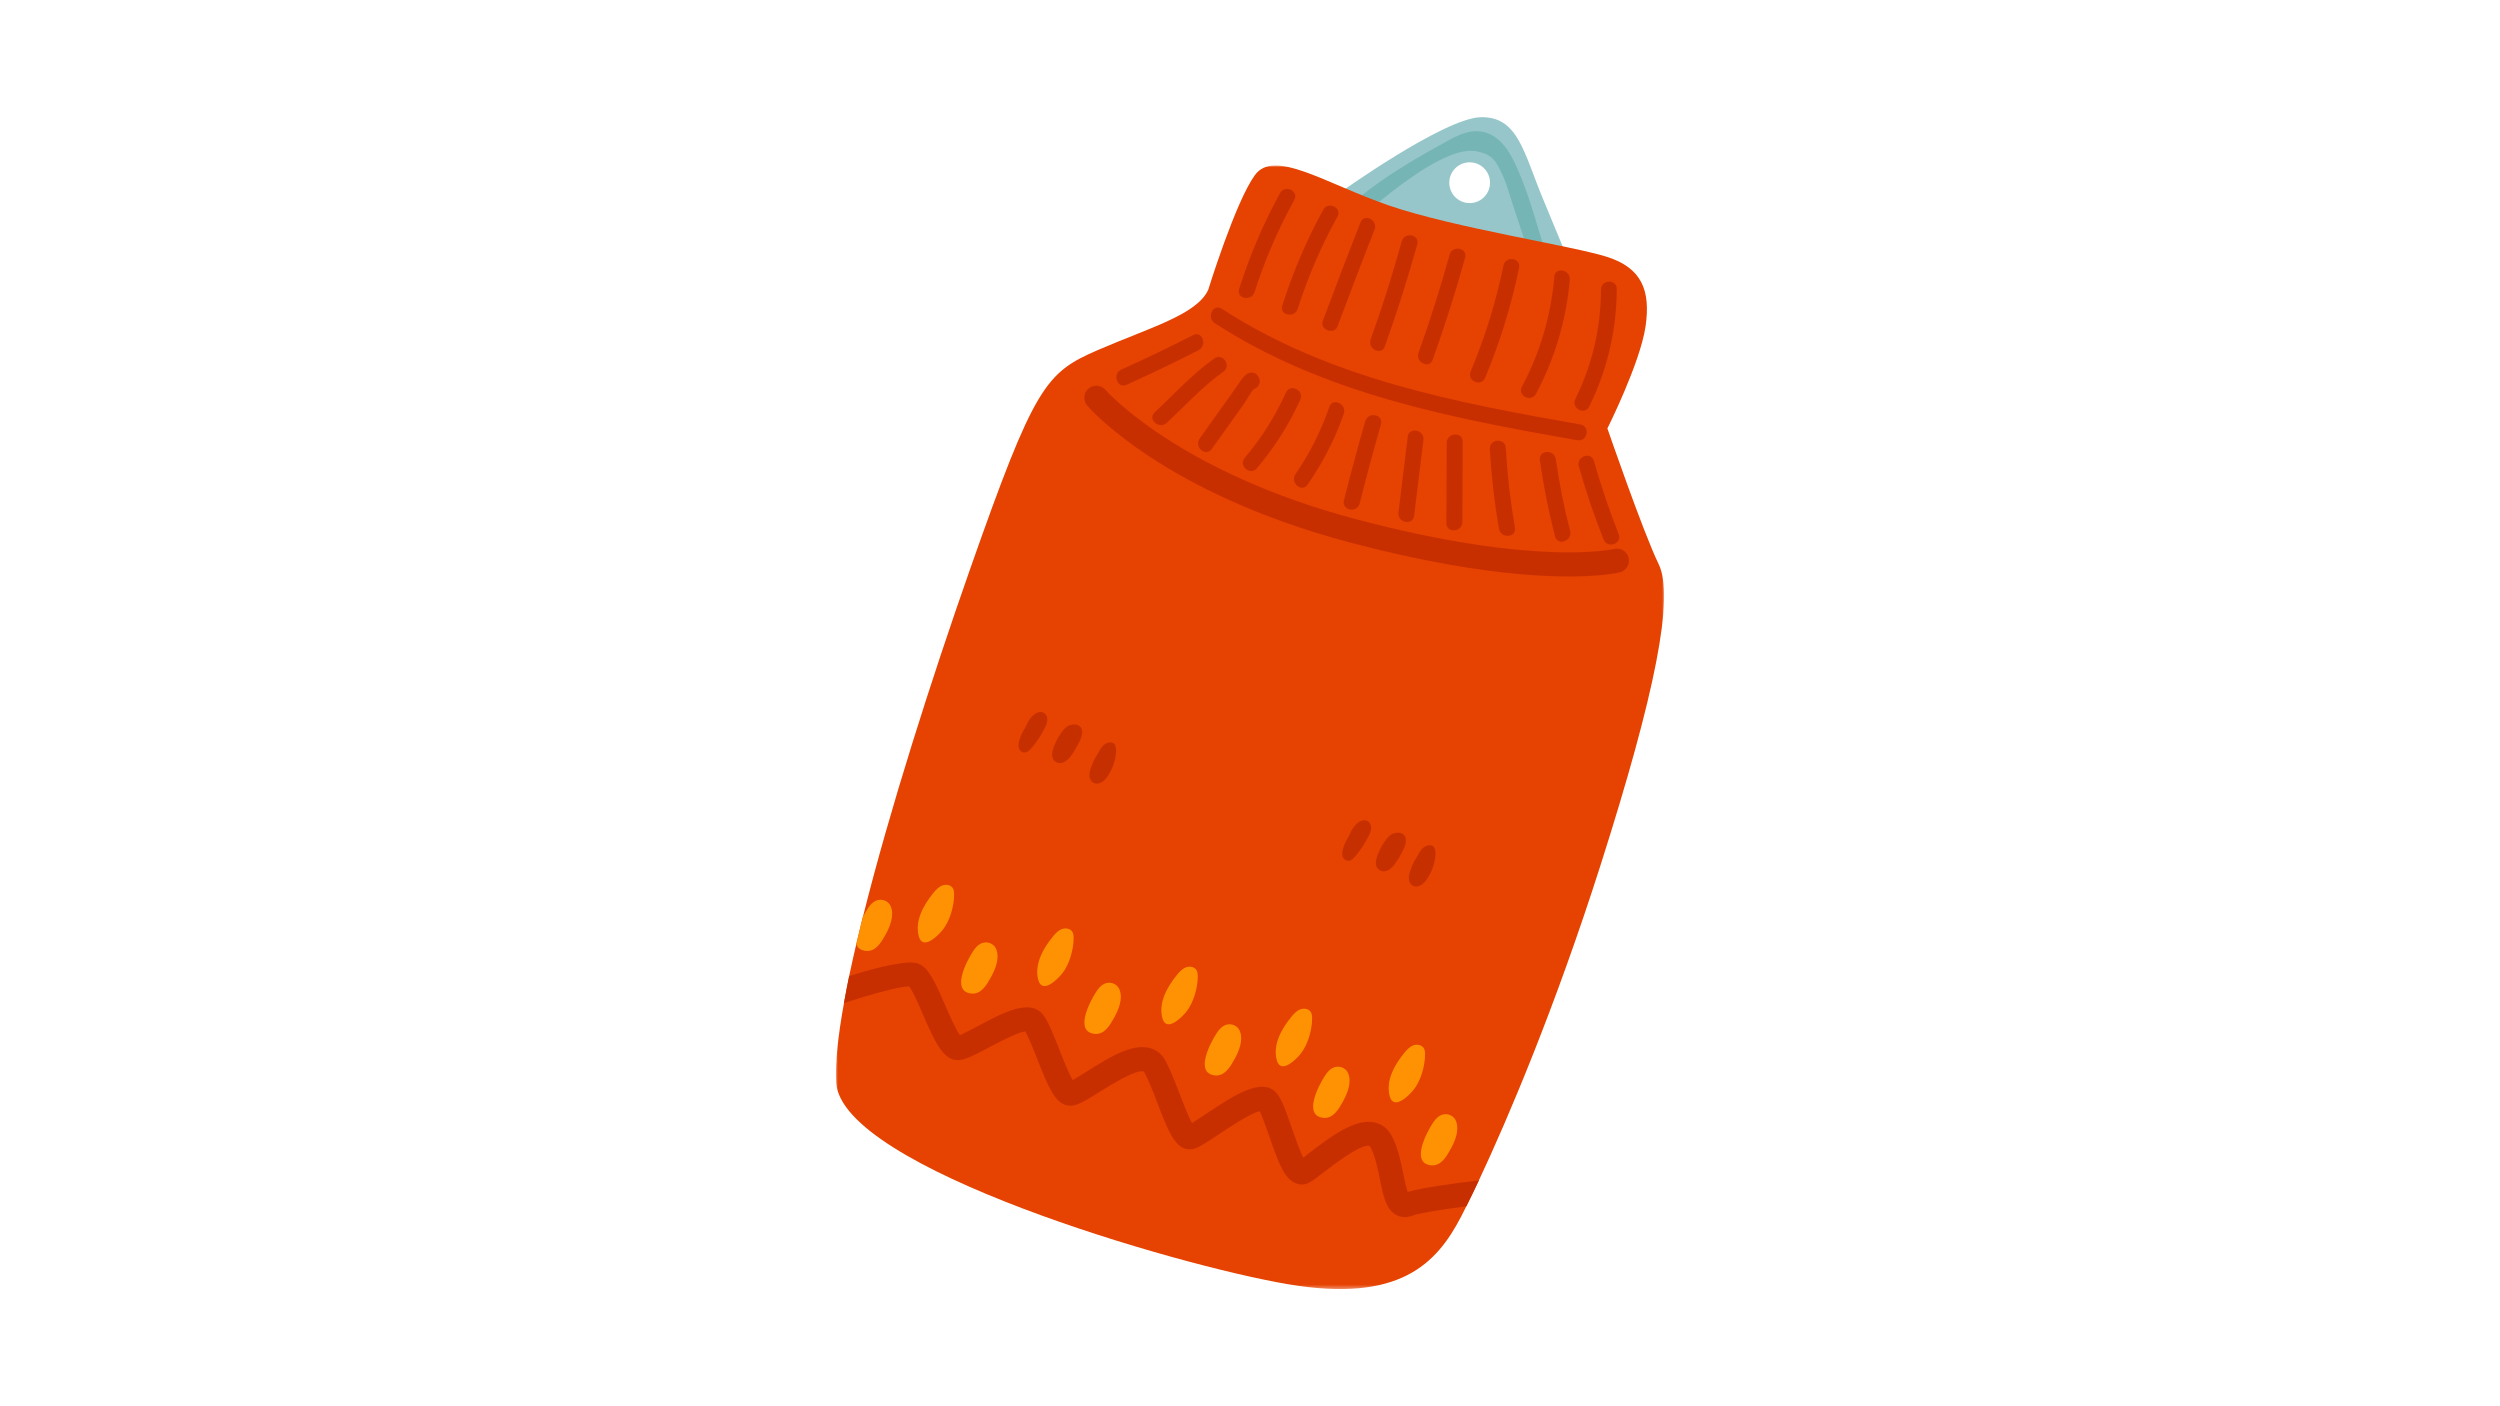 <?xml version="1.0" encoding="UTF-8"?>
<svg width="640px" height="360px" viewBox="0 0 640 360" version="1.1" xmlns="http://www.w3.org/2000/svg" xmlns:xlink="http://www.w3.org/1999/xlink">
    <title>Handwärmer</title>
    <defs>
        <polygon id="path-1" points="0 0 212 0 212 287.637 0 287.637"></polygon>
    </defs>
    <g id="Handwärmer" stroke="none" stroke-width="1" fill="none" fill-rule="evenodd">
        <g id="Group-86" transform="translate(214, 30)">
            <path d="M162.618,21.974 C159.736,22.183 157.24,20.037 157.032,17.148 C156.824,14.28 158.985,11.776 161.866,11.567 C164.727,11.359 167.225,13.526 167.432,16.394 C167.641,19.282 165.479,21.766 162.618,21.974 M181.034,20.988 C176.06,8.992 174.618,-0.171 165.14,0.002 C155.642,0.177 128.556,19.647 128.556,19.647 L128.605,24.03 L189.717,41.961 C189.514,41.42 185.858,32.603 181.034,20.988" id="Fill-1" fill="#96C6C9"></path>
            <path d="M182.415,36.972 C179.756,28.934 177.704,20.266 174.183,12.561 C172.521,8.926 170.178,4.925 166.031,3.846 C161.694,2.719 157.729,5.452 154.096,7.45 C147.055,11.322 140.263,15.443 134.004,20.506 C131.965,22.154 134.262,25.559 136.322,23.894 C142.259,19.092 156.288,7.233 163.988,8.733 C168.102,9.535 168.995,11.171 170.783,15.128 C171.775,17.324 172.39,19.725 173.15,22.01 C174.959,27.453 176.752,32.902 178.553,38.347 C179.382,40.855 183.247,39.486 182.415,36.972" id="Fill-3" fill="#76B5B6"></path>
            <g id="Group-7" transform="translate(0, 12.363)">
                <mask id="mask-2" fill="white">
                    <use xlink:href="#path-1"></use>
                </mask>
                <g id="Clip-6"></g>
                <path d="M207.256,41.217 C205.878,50.585 197.494,67.318 197.494,67.318 C197.494,67.318 206.593,93.78 210.623,102.075 C214.65,110.35 209.899,134.729 195.66,179.359 C184.167,215.347 172.129,243.796 164.596,259.809 C163.403,262.346 162.33,264.566 161.377,266.447 C160.894,267.43 160.445,268.327 160.03,269.119 C153.716,281.254 144.164,291.215 115.737,286.399 C87.33,281.602 1.305,256.603 0.055,234.74 C-0.218,229.818 0.53,222.823 2.059,214.413 C2.454,212.201 2.905,209.903 3.388,207.5 C3.938,204.865 4.56,202.102 5.219,199.274 C5.734,197.033 6.289,194.748 6.879,192.398 C6.898,192.376 6.897,192.356 6.915,192.334 C13.717,165.048 24.526,131.251 34.394,103.186 C50.855,56.334 53.699,53.039 66.984,47.277 C80.269,41.514 92.356,38.228 95.305,31.835 C95.305,31.835 102.248,9.358 107.237,2.488 C112.204,-4.401 125.179,4.605 141.693,10.285 C158.186,15.946 188.656,20.593 197.404,23.398 C206.172,26.2 208.634,31.85 207.256,41.217" id="Fill-5" fill="#E64201" mask="url(#mask-2)"></path>
            </g>
            <path d="M164.596,272.172 C163.403,274.709 162.33,276.929 161.377,278.81 C155.252,279.605 149.341,280.528 147.562,281.213 C147.043,281.415 146.517,281.536 146.006,281.573 C145.107,281.638 144.231,281.455 143.441,281.038 C140.809,279.582 140.11,276.152 139.243,271.828 C138.645,268.947 138,265.699 136.776,263.543 C136.706,263.425 136.662,263.387 136.662,263.387 C135.958,263.026 133.459,263.413 124.766,270.181 C123.345,271.273 122.236,272.136 121.389,272.63 C120.286,273.286 119.022,273.419 117.839,272.97 C114.844,271.89 113.34,267.839 110.9,260.787 C110.095,258.457 109.189,255.866 108.493,254.475 C106.163,254.932 100.461,258.744 97.914,260.453 C94.385,262.789 92.777,263.853 91.381,264.139 C87.188,264.958 85.277,260.113 82.445,252.761 C81.304,249.755 80.114,246.649 78.882,244.37 C77.171,243.444 69.94,247.984 67.582,249.473 C63.299,252.173 61.311,253.368 59.312,252.998 C56.129,252.446 54.427,248.492 51.478,240.942 C50.449,238.36 49.317,235.477 48.475,234.055 C46.576,234.214 41.69,236.813 39.256,238.101 C35.498,240.104 33.28,241.253 31.482,241.384 C27.497,241.673 25.328,236.661 22.303,229.755 C21.242,227.299 19.668,223.706 18.759,222.496 C16.356,222.505 9.004,224.521 2.059,226.776 C2.454,224.564 2.905,222.266 3.388,219.863 C10.883,217.548 18.371,215.707 21.029,216.667 C23.624,217.612 25.18,220.959 27.938,227.287 C28.994,229.682 30.647,233.516 31.74,235.001 C32.856,234.529 34.835,233.48 36.378,232.667 C42.985,229.14 49.829,225.492 53.126,229.907 C54.447,231.706 55.729,234.95 57.191,238.695 C58.123,241.078 59.583,244.802 60.61,246.499 C61.618,245.952 63.13,244.998 64.309,244.253 C69.653,240.879 75.704,237.063 80.353,238.291 C82.07,238.743 83.423,239.839 84.297,241.423 C85.7,244.06 86.965,247.367 88.18,250.532 C89.04,252.777 90.253,255.922 91.15,257.525 C92.053,256.944 93.425,256.042 94.504,255.325 C101.97,250.335 109.671,245.184 113.208,250.364 C114.426,252.149 115.469,255.225 116.712,258.78 C117.492,261.05 118.688,264.526 119.641,266.352 C120.05,266.034 120.517,265.67 120.983,265.307 C127.111,260.558 133.012,256.361 137.806,257.331 C139.662,257.712 141.159,258.818 142.124,260.519 C143.819,263.506 144.584,267.281 145.254,270.589 C145.543,272.03 145.954,274.019 146.364,275.142 C150.126,274.046 158.507,272.902 164.596,272.172" id="Fill-8" fill="#C82F00"></path>
            <path d="M197.196,117.084 C189.515,117.987 168.874,118.739 131.75,108.922 C84.01,96.298 65.104,74.732 64.322,73.821 C63.216,72.531 63.363,70.585 64.652,69.476 C65.933,68.372 67.869,68.51 68.981,69.801 C69.162,70.01 87.612,90.878 133.317,102.965 C179.389,115.149 199.025,110.58 199.213,110.533 C200.868,110.141 202.527,111.135 202.932,112.788 C203.337,114.441 202.33,116.11 200.683,116.516 C200.495,116.563 199.358,116.83 197.196,117.084" id="Fill-10" fill="#C82F00"></path>
            <path d="M51.966,152.315 C50.371,152.685 49.196,154.432 48.487,156.227 C47.396,157.939 45.683,161.461 47.611,162.488 C48.724,163.082 49.628,162.025 50.308,161.216 C51.308,160.025 52.187,158.712 52.94,157.33 C53.497,156.309 54.298,155.024 54.083,153.774 C53.898,152.694 52.948,152.087 51.966,152.315" id="Fill-12" fill="#C63000"></path>
            <path d="M62.99,156.968 C62.613,155.007 60.064,155.216 58.918,156.16 C57.473,157.351 54.609,162.164 55.524,164.171 C56.075,165.378 57.424,165.613 58.469,165.06 C59.799,164.356 60.792,162.678 61.539,161.367 C62.188,160.229 63.261,158.378 62.99,156.968" id="Fill-14" fill="#C63000"></path>
            <path d="M69.474,160.198 C68.401,160.542 67.699,161.647 67.166,162.702 C66.609,163.549 66.103,164.433 65.721,165.387 C65.233,166.609 64.516,168.283 65.159,169.584 C65.77,170.818 67.193,170.84 68.179,170.159 C69.387,169.325 70.267,167.666 70.842,166.301 C71.502,164.735 72.999,159.069 69.474,160.198" id="Fill-16" fill="#C63000"></path>
            <path d="M134.849,180.024 C133.254,180.394 132.079,182.141 131.37,183.936 C130.279,185.648 128.566,189.17 130.493,190.197 C131.607,190.791 132.511,189.734 133.191,188.924 C134.191,187.734 135.07,186.42 135.823,185.039 C136.38,184.018 137.181,182.733 136.966,181.482 C136.781,180.403 135.831,179.796 134.849,180.024" id="Fill-18" fill="#C63000"></path>
            <path d="M145.873,184.676 C145.496,182.716 142.947,182.925 141.801,183.869 C140.356,185.06 137.492,189.873 138.407,191.879 C138.958,193.087 140.307,193.322 141.352,192.769 C142.682,192.065 143.675,190.387 144.422,189.076 C145.071,187.938 146.144,186.087 145.873,184.676" id="Fill-20" fill="#C63000"></path>
            <path d="M151.23,186.53 C150.158,186.874 149.455,187.979 148.923,189.034 C148.365,189.88 147.86,190.764 147.478,191.719 C146.99,192.941 146.273,194.615 146.916,195.915 C147.526,197.15 148.95,197.172 149.935,196.491 C151.144,195.657 152.023,193.997 152.598,192.633 C153.259,191.067 154.755,185.4 151.23,186.53" id="Fill-22" fill="#C63000"></path>
            <path d="M41.006,212.944 C40.272,211.232 38.152,210.759 36.658,211.806 C35.988,212.275 35.488,212.948 35.038,213.631 C33.632,215.767 29.288,223.783 34.665,224.347 C37.183,224.611 38.617,222.085 39.663,220.199 C40.79,218.169 42.005,215.274 41.006,212.944" id="Fill-24" fill="#FF9203"></path>
            <path d="M58.146,207.751 C58.034,207.777 57.925,207.811 57.82,207.851 C56.886,208.209 56.178,208.981 55.544,209.756 C53.096,212.745 50.723,216.847 51.799,220.853 C52.801,224.587 56.724,220.728 57.935,219.201 C59.783,216.871 60.857,213.062 60.849,210.142 C60.848,209.585 60.803,209 60.505,208.529 C60.03,207.778 59.02,207.544 58.146,207.751" id="Fill-26" fill="#FF9203"></path>
            <path d="M27.554,196.584 C27.443,196.611 27.334,196.644 27.228,196.685 C26.294,197.043 25.587,197.815 24.952,198.59 C22.505,201.579 20.131,205.68 21.207,209.686 C22.21,213.421 26.132,209.562 27.343,208.035 C29.191,205.704 30.265,201.896 30.258,198.976 C30.256,198.418 30.212,197.834 29.914,197.363 C29.439,196.612 28.428,196.378 27.554,196.584" id="Fill-28" fill="#FF9203"></path>
            <path d="M103.374,233.904 C102.639,232.191 100.52,231.719 99.025,232.766 C98.355,233.235 97.856,233.907 97.406,234.591 C96,236.727 91.656,244.743 97.033,245.307 C99.551,245.571 100.984,243.045 102.031,241.159 C103.158,239.129 104.373,236.234 103.374,233.904" id="Fill-30" fill="#FF9203"></path>
            <path d="M72.564,223.268 C71.829,221.556 69.71,221.083 68.215,222.13 C67.545,222.599 67.046,223.272 66.596,223.955 C65.19,226.091 60.846,234.107 66.223,234.671 C68.741,234.935 70.175,232.409 71.221,230.523 C72.348,228.493 73.563,225.598 72.564,223.268" id="Fill-32" fill="#FF9203"></path>
            <path d="M12.69,209.282 C11.635,211.171 10.195,213.706 7.69,213.434 C6.242,213.292 5.494,212.605 5.219,211.636 C5.734,209.396 6.289,207.11 6.879,204.761 C6.898,204.739 6.897,204.719 6.915,204.697 C7.348,203.862 7.771,203.172 8.067,202.718 C8.51,202.027 9.016,201.352 9.681,200.892 C11.166,199.837 13.296,200.321 14.036,202.038 C15.025,204.355 13.818,207.264 12.69,209.282" id="Fill-34" fill="#FF9203"></path>
            <path d="M131.119,244.762 C130.384,243.049 128.264,242.577 126.77,243.624 C126.1,244.093 125.601,244.765 125.151,245.449 C123.745,247.585 119.401,255.601 124.778,256.165 C127.295,256.429 128.729,253.903 129.776,252.017 C130.902,249.987 132.118,247.092 131.119,244.762" id="Fill-36" fill="#FF9203"></path>
            <path d="M158.7,256.919 C157.966,255.206 155.846,254.734 154.352,255.781 C153.682,256.25 153.182,256.922 152.732,257.606 C151.326,259.742 146.982,267.758 152.36,268.322 C154.877,268.586 156.311,266.06 157.357,264.174 C158.484,262.144 159.699,259.249 158.7,256.919" id="Fill-38" fill="#FF9203"></path>
            <path d="M119.199,228.291 C119.088,228.317 118.979,228.351 118.873,228.391 C117.939,228.749 117.232,229.522 116.597,230.297 C114.15,233.285 111.776,237.387 112.852,241.393 C113.855,245.127 117.777,241.268 118.988,239.741 C120.836,237.411 121.91,233.602 121.903,230.683 C121.901,230.125 121.856,229.54 121.559,229.069 C121.084,228.318 120.073,228.084 119.199,228.291" id="Fill-40" fill="#FF9203"></path>
            <path d="M148.11,237.52 C147.999,237.546 147.89,237.58 147.784,237.62 C146.85,237.978 146.143,238.751 145.508,239.526 C143.061,242.514 140.687,246.616 141.763,250.622 C142.766,254.356 146.688,250.497 147.899,248.97 C149.747,246.64 150.821,242.831 150.814,239.912 C150.812,239.354 150.767,238.769 150.47,238.298 C149.995,237.547 148.984,237.313 148.11,237.52" id="Fill-42" fill="#FF9203"></path>
            <path d="M89.922,217.544 C89.811,217.57 89.701,217.604 89.596,217.644 C88.662,218.003 87.954,218.775 87.32,219.55 C84.872,222.539 82.499,226.64 83.575,230.646 C84.578,234.38 88.5,230.521 89.711,228.994 C91.559,226.664 92.633,222.856 92.626,219.936 C92.624,219.378 92.579,218.793 92.281,218.322 C91.806,217.572 90.796,217.338 89.922,217.544" id="Fill-44" fill="#FF9203"></path>
            <path d="M124.758,23.681 C120.441,31.527 116.973,39.72 114.265,48.257 C113.478,50.736 117.443,51.501 118.221,49.047 C120.824,40.842 124.232,33.001 128.379,25.464 C129.636,23.179 126.009,21.408 124.758,23.681" id="Fill-46" fill="#C82F00"></path>
            <path d="M113.709,19.415 C109.391,27.261 105.923,35.454 103.215,43.991 C102.428,46.47 106.393,47.235 107.171,44.781 C109.775,36.576 113.182,28.735 117.329,21.198 C118.587,18.913 114.959,17.142 113.709,19.415" id="Fill-48" fill="#C82F00"></path>
            <path d="M134.271,26.962 C131.097,35.036 128.001,43.14 124.973,51.271 C124.936,51.354 124.875,51.411 124.847,51.504 C124.763,51.775 124.679,52.046 124.595,52.317 C123.923,54.487 127.586,55.75 128.383,53.604 C131.476,45.288 134.645,37.002 137.892,28.745 C138.84,26.336 135.224,24.539 134.271,26.962" id="Fill-50" fill="#C82F00"></path>
            <path d="M144.861,31.762 C142.502,40.238 139.853,48.616 136.892,56.901 C136.025,59.328 139.639,61.131 140.513,58.684 C143.591,50.07 146.365,41.366 148.818,32.553 C149.517,30.042 145.555,29.27 144.861,31.762" id="Fill-52" fill="#C82F00"></path>
            <path d="M157.114,35.181 C154.754,43.656 152.105,52.035 149.145,60.319 C148.277,62.747 151.891,64.55 152.766,62.103 C155.844,53.489 158.617,44.784 161.07,35.971 C161.769,33.46 157.808,32.688 157.114,35.181" id="Fill-54" fill="#C82F00"></path>
            <path d="M170.895,37.955 C168.967,47.297 166.162,56.328 162.482,65.125 C161.476,67.528 165.181,69.129 166.186,66.727 C169.999,57.612 172.889,48.226 174.886,38.548 C175.413,35.994 171.419,35.415 170.895,37.955" id="Fill-56" fill="#C82F00"></path>
            <path d="M183.906,40.826 C183.048,50.812 180.309,60.167 175.606,69.018 C174.382,71.321 178.007,73.095 179.226,70.801 C184.073,61.682 186.978,51.913 187.862,41.616 C188.083,39.048 184.128,38.236 183.906,40.826" id="Fill-58" fill="#C82F00"></path>
            <path d="M195.857,44.134 C195.819,53.994 193.625,63.324 189.284,72.17 C188.137,74.506 191.7,76.404 192.847,74.066 C197.495,64.595 199.846,54.52 199.887,43.967 C199.897,41.363 195.867,41.535 195.857,44.134" id="Fill-60" fill="#C82F00"></path>
            <path d="M190.6,78.674 C158.707,73.07 126.403,66.981 98.787,49.046 C96.573,47.608 94.791,51.312 96.979,52.733 C124.88,70.853 157.572,77.041 189.799,82.704 C192.396,83.16 193.2,79.131 190.6,78.674" id="Fill-62" fill="#C82F00"></path>
            <path d="M91.451,55.778 C85.383,58.877 79.245,61.827 73.035,64.629 C70.65,65.706 71.995,69.59 74.407,68.502 C80.617,65.699 86.754,62.749 92.823,59.65 C95.137,58.469 93.801,54.578 91.451,55.778" id="Fill-64" fill="#C82F00"></path>
            <path d="M96.876,61.762 C91.326,65.654 86.55,70.944 81.6,75.561 C79.67,77.362 82.786,80.034 84.699,78.249 C89.393,73.869 93.935,68.839 99.194,65.15 C101.353,63.637 99.044,60.242 96.876,61.762" id="Fill-66" fill="#C82F00"></path>
            <path d="M108.464,67.257 C108.165,65.683 106.704,64.88 105.262,65.711 C105.127,65.789 105.017,65.903 104.895,65.999 C104.875,66.014 104.857,66.028 104.838,66.043 C104.012,66.725 103.44,67.767 102.831,68.623 C101.714,70.19 100.598,71.757 99.481,73.324 C97.36,76.301 95.238,79.278 93.117,82.255 C91.595,84.391 94.681,87.097 96.216,84.943 C98.114,82.279 100.012,79.615 101.91,76.952 L104.59,73.191 C105.236,72.284 106.115,70.47 107.054,69.529 C107.082,69.523 107.111,69.517 107.139,69.511 C107.925,69.341 108.648,68.222 108.497,67.427 C108.486,67.37 108.475,67.313 108.464,67.257" id="Fill-68" fill="#C82F00"></path>
            <path d="M115.205,70.499 C112.461,76.559 108.956,82.119 104.66,87.192 C102.951,89.208 106.048,91.899 107.759,89.879 C112.273,84.55 116,78.678 118.884,72.311 C119.974,69.903 116.297,68.089 115.205,70.499" id="Fill-70" fill="#C82F00"></path>
            <path d="M126.327,74.124 C124.203,80.258 121.338,86.042 117.644,91.381 C116.155,93.534 119.239,96.242 120.743,94.069 C124.644,88.43 127.759,82.423 130.006,75.936 C130.861,73.465 127.191,71.631 126.327,74.124" id="Fill-72" fill="#C82F00"></path>
            <path d="M135.506,77.816 C133.576,84.545 131.759,91.304 130.054,98.095 C129.409,100.665 133.432,101.454 134.074,98.898 C135.778,92.108 137.595,85.349 139.526,78.619 C140.256,76.075 136.23,75.292 135.506,77.816" id="Fill-74" fill="#C82F00"></path>
            <path d="M146.375,81.82 C145.584,88.284 144.793,94.748 144.002,101.212 C143.682,103.824 147.7,104.641 148.021,102.015 C148.812,95.551 149.603,89.087 150.395,82.623 C150.714,80.011 146.697,79.194 146.375,81.82" id="Fill-76" fill="#C82F00"></path>
            <path d="M156.365,83.36 C156.335,90.222 156.305,97.084 156.275,103.945 C156.263,106.589 160.35,106.28 160.362,103.649 C160.392,96.787 160.422,89.925 160.452,83.064 C160.463,80.42 156.376,80.729 156.365,83.36" id="Fill-78" fill="#C82F00"></path>
            <path d="M171.48,84.664 C171.329,82.024 167.242,82.319 167.393,84.961 C167.785,91.812 168.564,98.607 169.733,105.368 C170.179,107.949 174.27,107.679 173.82,105.072 C172.651,98.31 171.872,91.515 171.48,84.664" id="Fill-80" fill="#C82F00"></path>
            <path d="M184.282,87.517 C183.91,84.915 179.82,85.191 180.195,87.813 C181.136,94.386 182.436,100.878 184.087,107.308 C184.743,109.864 188.603,108.481 187.949,105.933 C186.389,99.857 185.172,93.727 184.282,87.517" id="Fill-82" fill="#C82F00"></path>
            <path d="M200.378,106.742 C197.952,100.604 195.844,94.368 194.048,88.015 C193.33,85.473 189.468,86.851 190.186,89.39 C191.981,95.742 194.089,101.979 196.516,108.118 C197.484,110.567 201.354,109.21 200.378,106.742" id="Fill-84" fill="#C82F00"></path>
        </g>
    </g>
</svg>